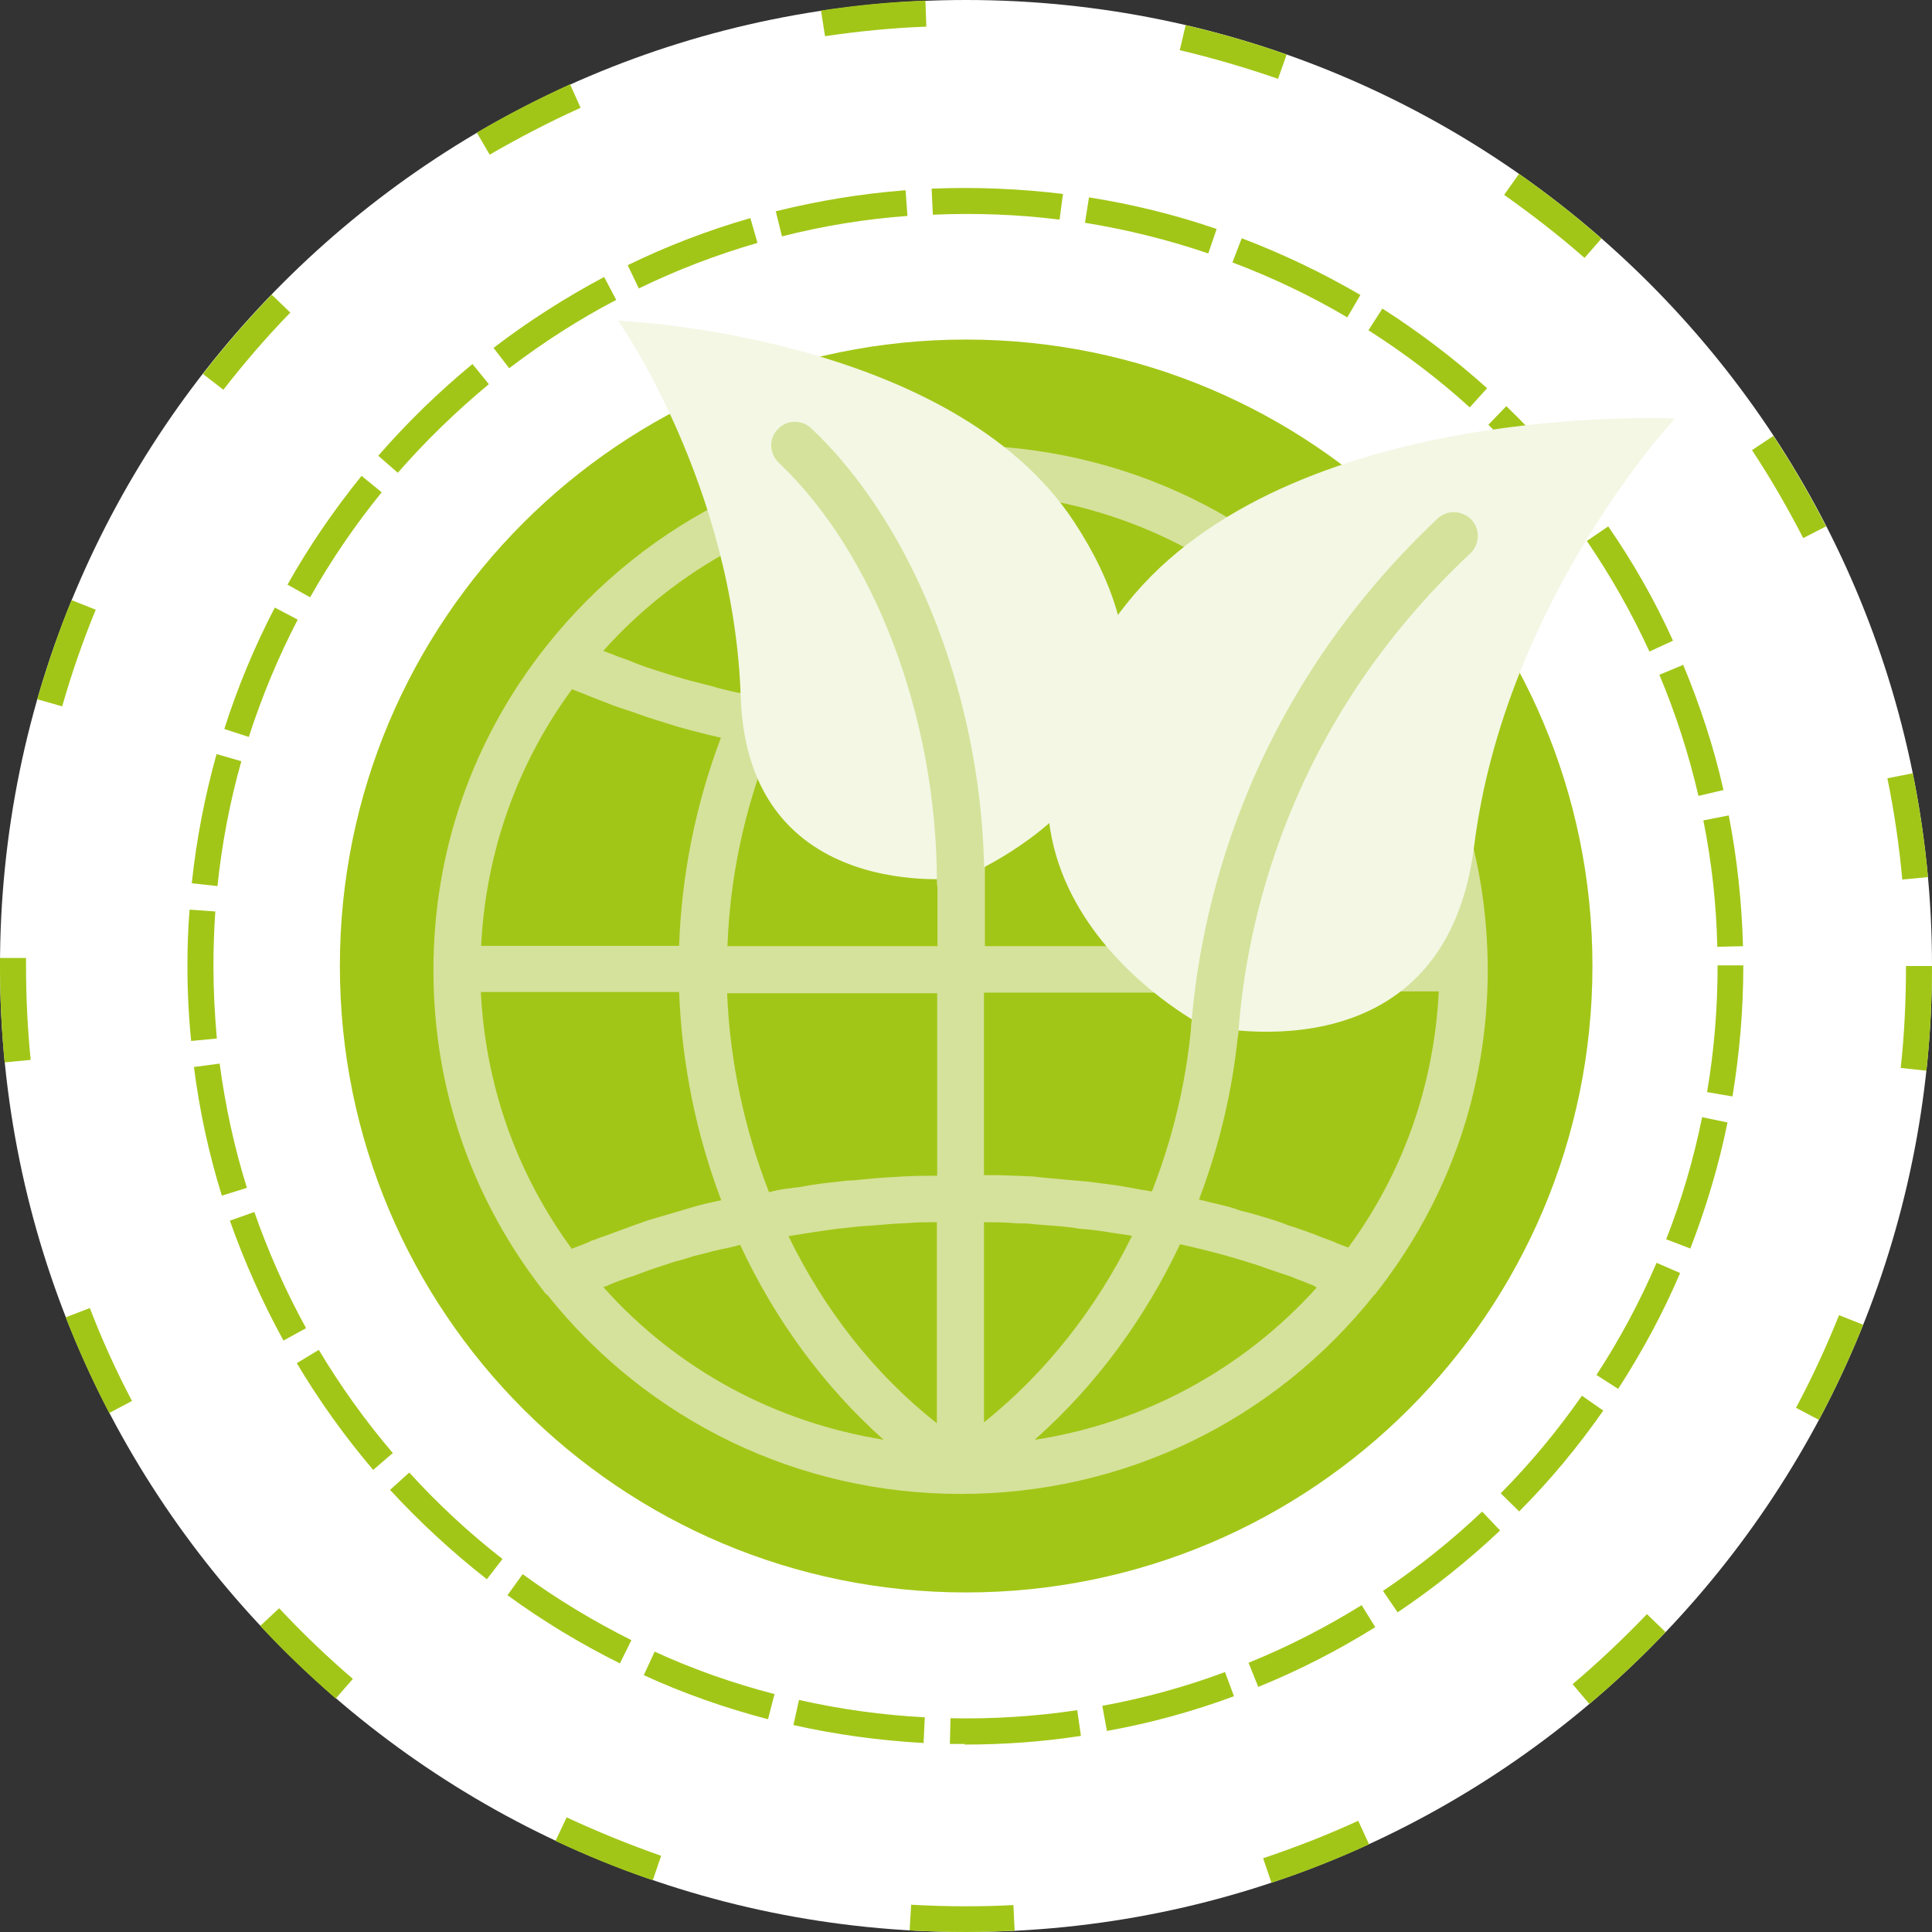 <?xml version="1.0" encoding="UTF-8"?><svg id="Camada_2" xmlns="http://www.w3.org/2000/svg" viewBox="0 0 62.36 62.36"><rect x="0" y="0" width="62.36" height="62.36" fill="#333333" stroke="none"/><defs><style>.cls-1{fill:#fff;}.cls-2{fill:#f3f7e4;}.cls-3{fill:#a2c617;}.cls-4{fill:#d5e29b;}</style></defs><g id="Camada_1-2"><path class="cls-1" d="m62.36,31.18c0,17.22-13.96,31.18-31.18,31.18S0,48.4,0,31.18,13.96,0,31.18,0s31.18,13.96,31.18,31.18"/><path class="cls-3" d="m51.4,31.18c0,11.17-9.05,20.22-20.22,20.22s-20.21-9.05-20.21-20.22S20.01,10.96,31.18,10.96s20.22,9.05,20.22,20.22"/><path class="cls-3" d="m34.21,7.09c-1.35-.17-2.74-.22-4.1-.16l-.04-.84c1.4-.06,2.84,0,4.24.17l-.11.83Zm-8.97.54l-.2-.81c1.37-.34,2.77-.57,4.19-.68l.06.83c-1.36.1-2.72.32-4.05.66m13.76.55c-1.29-.44-2.63-.77-3.98-.99l.13-.82c1.39.22,2.78.56,4.12,1.02l-.27.79Zm-18.38,1.13l-.36-.75c1.27-.62,2.6-1.13,3.96-1.52l.23.8c-1.31.38-2.6.87-3.83,1.47m22.86.93c-1.18-.7-2.43-1.29-3.7-1.77l.3-.78c1.32.5,2.61,1.12,3.83,1.83l-.42.72Zm-27.04,1.65l-.51-.66c1.12-.86,2.33-1.63,3.57-2.29l.39.74c-1.21.63-2.37,1.38-3.46,2.21m31.01,1.26c-1.01-.92-2.11-1.75-3.27-2.49l.45-.7c1.19.76,2.32,1.62,3.38,2.57l-.56.62Zm-34.6,2.11l-.63-.55c.93-1.07,1.95-2.06,3.04-2.96l.53.65c-1.05.87-2.04,1.83-2.94,2.86m37.9,1.54c-.81-1.1-1.72-2.14-2.7-3.09l.58-.6c1.02.98,1.96,2.05,2.8,3.19l-.68.5Zm-40.73,2.48l-.73-.41c.69-1.23,1.5-2.41,2.39-3.51l.65.53c-.86,1.06-1.64,2.2-2.31,3.39m43.23,1.75c-.57-1.24-1.25-2.44-2.02-3.57l.69-.47c.8,1.16,1.51,2.4,2.09,3.69l-.76.35Zm-45.2,2.76l-.8-.26c.43-1.35.98-2.67,1.63-3.92l.74.39c-.63,1.21-1.16,2.49-1.58,3.79m46.79,1.89c-.31-1.33-.73-2.64-1.26-3.9l.77-.32c.54,1.3.99,2.66,1.3,4.04l-.81.19Zm-47.8,2.92l-.83-.09c.15-1.41.42-2.81.8-4.17l.8.23c-.37,1.31-.63,2.67-.77,4.03m48.41,1.96c-.03-1.37-.18-2.74-.45-4.08l.82-.16c.27,1.38.42,2.8.46,4.22l-.84.02Zm-49.26,3.04c-.08-.8-.12-1.62-.12-2.43,0-.6.02-1.21.07-1.81l.83.06c-.04.58-.06,1.17-.06,1.75,0,.79.04,1.58.11,2.35l-.83.08Zm49.75,1.79l-.82-.14c.23-1.34.34-2.72.34-4.09h.83c0,1.42-.12,2.84-.35,4.23m-48.76,3.2c-.42-1.35-.72-2.74-.9-4.15l.83-.11c.18,1.35.47,2.7.88,4.01l-.8.25Zm47.4,1.71l-.78-.3c.5-1.27.89-2.6,1.16-3.94l.82.17c-.28,1.38-.69,2.75-1.2,4.07m-45.41,2.97c-.68-1.24-1.26-2.54-1.73-3.87l.79-.28c.45,1.29,1.01,2.55,1.67,3.75l-.73.4Zm43.08,1.56l-.7-.45c.75-1.15,1.4-2.36,1.94-3.62l.76.33c-.55,1.29-1.23,2.55-2,3.74m-40.18,2.62c-.92-1.08-1.75-2.24-2.47-3.45l.71-.43c.7,1.17,1.5,2.29,2.39,3.33l-.63.54Zm36.99,1.34l-.6-.59c.96-.97,1.84-2.03,2.62-3.15l.69.48c-.81,1.16-1.72,2.26-2.72,3.26m-33.32,2.18c-1.11-.87-2.16-1.84-3.12-2.88l.62-.56c.92,1.01,1.93,1.95,3.01,2.79l-.51.66Zm29.4,1.07l-.47-.69c1.13-.76,2.21-1.62,3.2-2.56l.58.61c-1.03.97-2.14,1.86-3.32,2.65m-25.09,1.64c-1.27-.63-2.49-1.37-3.63-2.2l.49-.68c1.11.81,2.29,1.52,3.51,2.13l-.37.75Zm20.6.75l-.31-.77c1.26-.51,2.49-1.14,3.65-1.86l.44.71c-1.2.75-2.47,1.4-3.78,1.93m-15.83,1.04c-1.37-.36-2.72-.83-4-1.42l.35-.76c1.24.57,2.55,1.03,3.87,1.37l-.21.81Zm10.95.39l-.15-.82c1.35-.25,2.68-.61,3.96-1.09l.29.78c-1.32.49-2.7.87-4.1,1.12m-5.92.39c-1.41-.08-2.83-.27-4.2-.58l.18-.81c1.33.3,2.7.49,4.06.56l-.04.84Zm1.33.03c-.16,0-.32,0-.48,0l.02-.83c1.36.03,2.75-.06,4.09-.26l.12.83c-1.23.19-2.49.28-3.75.28"/><path class="cls-3" d="m26.63,1.17l-.13-.83c1.11-.17,2.24-.28,3.37-.32l.03.84c-1.1.04-2.2.15-3.28.31m14.62,1.37c-1.04-.36-2.1-.67-3.16-.92l.19-.81c1.1.26,2.19.57,3.26.95l-.28.79Zm-25.43,2.46l-.42-.72c.97-.57,1.98-1.09,3.01-1.56l.34.76c-1,.45-1.98.96-2.93,1.51m35.33,3.33c-.82-.72-1.7-1.4-2.59-2.03l.48-.68c.92.65,1.82,1.35,2.66,2.09l-.55.63ZM7.21,12.58l-.66-.51c.69-.89,1.44-1.75,2.22-2.56l.6.58c-.77.79-1.49,1.63-2.16,2.49m51,4.8c-.5-.97-1.05-1.93-1.66-2.85l.69-.46c.62.94,1.19,1.92,1.7,2.92l-.74.38ZM2.01,22.8l-.81-.23c.32-1.08.68-2.16,1.11-3.2l.78.31c-.42,1.02-.78,2.06-1.08,3.11m59.39,5.59c-.1-1.09-.26-2.19-.48-3.26l.82-.16c.22,1.1.39,2.23.49,3.35l-.83.08ZM.15,34.3c-.1-1.03-.15-2.08-.15-3.12v-.26s.84,0,.84,0v.25c0,1.02.05,2.04.15,3.04l-.83.08Zm62.03.26l-.83-.09c.12-1.08.17-2.19.17-3.29h.84c0,1.13-.06,2.27-.18,3.38M3.52,45.6c-.52-1-.99-2.03-1.4-3.08l.78-.3c.39,1.02.85,2.03,1.36,3l-.74.39Zm55.19.23l-.74-.39c.52-.97.98-1.97,1.39-2.99l.78.31c-.42,1.04-.9,2.08-1.43,3.07m-47.87,9c-.85-.74-1.67-1.52-2.44-2.35l.61-.57c.75.8,1.55,1.57,2.38,2.28l-.55.63Zm40.46.17l-.54-.64c.84-.71,1.64-1.47,2.4-2.26l.6.58c-.77.81-1.6,1.6-2.46,2.32m-30.23,5.69c-1.07-.36-2.12-.79-3.14-1.27l.36-.76c.99.46,2.02.88,3.05,1.24l-.27.79Zm19.97.08l-.27-.79c1.04-.35,2.07-.75,3.07-1.21l.35.76c-1.02.47-2.08.89-3.15,1.24m-9.86,1.59c-.6,0-1.21-.02-1.82-.05l.05-.83c1.09.06,2.21.07,3.3.01l.04.83c-.51.02-1.04.04-1.56.04"/><path class="cls-3" d="m47.24,31.24c0,8.92-7.27,16.15-16.25,16.15s-16.25-7.23-16.25-16.15,7.27-16.17,16.25-16.17,16.25,7.23,16.25,16.17"/><path class="cls-4" d="m43.52,40.27c-.16-.07-.32-.11-.47-.19-.23-.08-.45-.17-.68-.26-.26-.09-.52-.19-.79-.27-.22-.09-.46-.17-.7-.24-.27-.08-.55-.17-.83-.23-.23-.09-.47-.15-.72-.21-.21-.04-.42-.11-.63-.15.8-2.11,1.28-4.37,1.35-6.72h6.39c-.15,3.01-1.14,5.85-2.93,8.28m-10.09,6.17c1.95-1.73,3.53-3.88,4.67-6.29.25.06.49.11.73.17.22.06.44.11.65.17.27.08.54.15.81.24.21.06.42.13.63.21.26.09.51.17.77.26.2.09.4.15.6.24.08.02.15.06.22.11-2.39,2.65-5.59,4.37-9.08,4.91m-13.95-4.93s.09-.02.13-.04c.28-.13.57-.23.86-.32.17-.06.34-.13.51-.19.28-.09.56-.19.85-.28.19-.04.39-.11.58-.17.28-.06.56-.15.85-.21.21-.04.43-.09.64-.15,1.12,2.41,2.7,4.57,4.63,6.29-3.49-.56-6.67-2.26-9.05-4.93m-1.02-1.24c-1.78-2.43-2.78-5.27-2.93-8.28h6.4c.09,2.35.56,4.61,1.36,6.72-.25.06-.49.1-.73.17-.15.04-.29.08-.45.13-.36.11-.73.21-1.09.32-.15.04-.3.11-.44.15-.35.13-.72.26-1.06.39-.15.04-.28.11-.43.15-.2.11-.43.17-.63.26m0-18.07c.16.06.32.13.48.19.21.09.44.17.66.26.26.11.53.19.8.28.24.08.46.17.7.24.27.09.55.17.83.26.24.06.47.13.72.19.22.06.42.1.63.15-.8,2.11-1.27,4.4-1.35,6.72h-6.39c.15-3.01,1.15-5.85,2.93-8.28m10.07-6.17c-1.94,1.73-3.52,3.88-4.64,6.29-.25-.04-.49-.11-.74-.17-.21-.07-.42-.11-.63-.17-.28-.06-.55-.15-.83-.23-.2-.06-.41-.13-.6-.19-.28-.09-.55-.19-.81-.3-.18-.06-.38-.13-.56-.21-.09-.02-.16-.07-.25-.09,2.39-2.67,5.58-4.37,9.07-4.93m13.97,4.93s-.1.04-.14.06c-.27.11-.55.21-.83.32-.17.04-.35.13-.54.17-.28.09-.56.19-.84.28-.19.04-.4.1-.6.17-.27.06-.55.15-.82.21-.21.04-.44.11-.65.15-.28.06-.55.13-.83.17-.24.04-.48.09-.72.13-.27.04-.54.09-.81.13-.27.04-.52.09-.79.11-.26.02-.5.06-.76.09-.31.02-.61.04-.92.06-.22.02-.44.04-.66.04-.28.02-.55.02-.83.04v-7.23c4.14.19,7.98,2.02,10.74,5.1m-5.32,17.45c-.12-.02-.24-.04-.36-.06-.23-.04-.47-.09-.72-.13-.32-.04-.65-.09-.99-.13-.23-.02-.45-.04-.69-.06-.37-.04-.74-.06-1.12-.11-.2,0-.39-.02-.59-.02-.32-.02-.64-.02-.96-.02v-5.89h6.76c-.08,2.24-.55,4.4-1.34,6.42m-5.42,7.45v-6.46c.29,0,.57,0,.85.02.17.02.35.02.52.02.36.04.73.06,1.08.09.2.02.42.04.62.08.31.02.63.06.94.11.22.04.44.06.65.1.04,0,.08.02.12.02-1.16,2.35-2.78,4.42-4.78,6.02m-5.5-6.14c.26-.04.51-.07.78-.11.25-.02.51-.06.77-.08.3-.02.61-.04.91-.07.22-.02.44-.02.67-.04.28-.02.56-.02.85-.02v6.49c-2.01-1.58-3.64-3.67-4.79-6.04.27-.04.54-.09.82-.13m-1.46-15.64c.12.02.24.04.34.04.25.04.48.11.73.13.32.04.65.09.99.13.23.02.45.06.69.09.36.04.74.04,1.12.09.19,0,.39.02.59.04.32,0,.65,0,.99.02v5.87h-6.78c.08-2.22.55-4.4,1.34-6.4m5.44-7.49v6.51c-.29-.02-.58-.02-.87-.04-.17,0-.34-.02-.52-.02-.37-.02-.72-.04-1.07-.09-.21-.02-.42-.04-.62-.06-.32-.04-.64-.08-.96-.13-.21-.02-.44-.06-.64-.11-.04,0-.09-.02-.13-.02,1.16-2.35,2.79-4.44,4.8-6.04m-5.43,21.83c-.78-2.01-1.26-4.18-1.35-6.42h6.78v5.89c-.33,0-.67,0-1.01.02-.13,0-.26.02-.38.02-.44.02-.89.07-1.33.11-.15,0-.3.02-.46.04-.41.04-.82.09-1.22.17-.16.02-.31.04-.47.06-.18.02-.37.06-.55.11m18.71-16.22c1.79,2.43,2.78,5.27,2.93,8.28h-14.68v-5.87c.33-.02.65-.02.99-.02.13-.02.26-.04.39-.04.45-.02.89-.04,1.33-.09.16-.02.31-.04.46-.06.41-.04.82-.11,1.22-.15.16-.02.32-.07.48-.09.39-.06.79-.13,1.17-.21.15-.02.31-.06.47-.11.37-.06.76-.15,1.14-.25.15-.04.3-.09.45-.13.36-.11.74-.19,1.09-.32.15-.04.3-.09.45-.15.35-.11.71-.23,1.05-.36.15-.06.29-.13.43-.17.22-.09.43-.17.63-.26m.85-1.41s-.03-.04-.05-.04c-3.25-4.1-8.1-6.42-13.33-6.44h-.01c-5.24.02-10.1,2.37-13.37,6.49-2.38,3.01-3.64,6.61-3.64,10.46s1.26,7.45,3.64,10.46c0,0,.03,0,.04.02,3.25,4.07,8.11,6.42,13.33,6.42h.01c5.25,0,10.11-2.35,13.36-6.44h.01c2.38-3.01,3.64-6.63,3.64-10.46s-1.25-7.45-3.64-10.46"/><path class="cls-2" d="m19.95,10.35s3.73,5.27,3.96,12.16c.23,6.72,7.11,5.83,7.11,5.83,0,0,8.91-3.46,3.66-11.48-3.98-6.08-14.73-6.51-14.73-6.51"/><path class="cls-2" d="m54.06,13.51s-5.49,5.89-6.48,13.81c-.97,7.72-8.8,5.76-8.8,5.76,0,0-9.33-4.89-2.42-13.59,5.24-6.59,17.69-5.98,17.69-5.98"/><path class="cls-4" d="m39.21,34.06h-.04c-.44-.04-.75-.38-.73-.81.26-3.61,1.63-10.54,7.97-16.52.31-.28.78-.26,1.08.04.29.3.28.79-.03,1.09-5.97,5.59-7.25,12.1-7.49,15.49-.03.41-.36.71-.76.71"/><path class="cls-4" d="m31,29.23c-.42,0-.76-.34-.76-.77,0-5.29-2.01-10.6-5.11-13.53-.3-.3-.32-.77-.03-1.07.29-.32.78-.32,1.08-.04,3.39,3.2,5.59,8.94,5.59,14.64,0,.43-.36.77-.77.77"/></g></svg>
